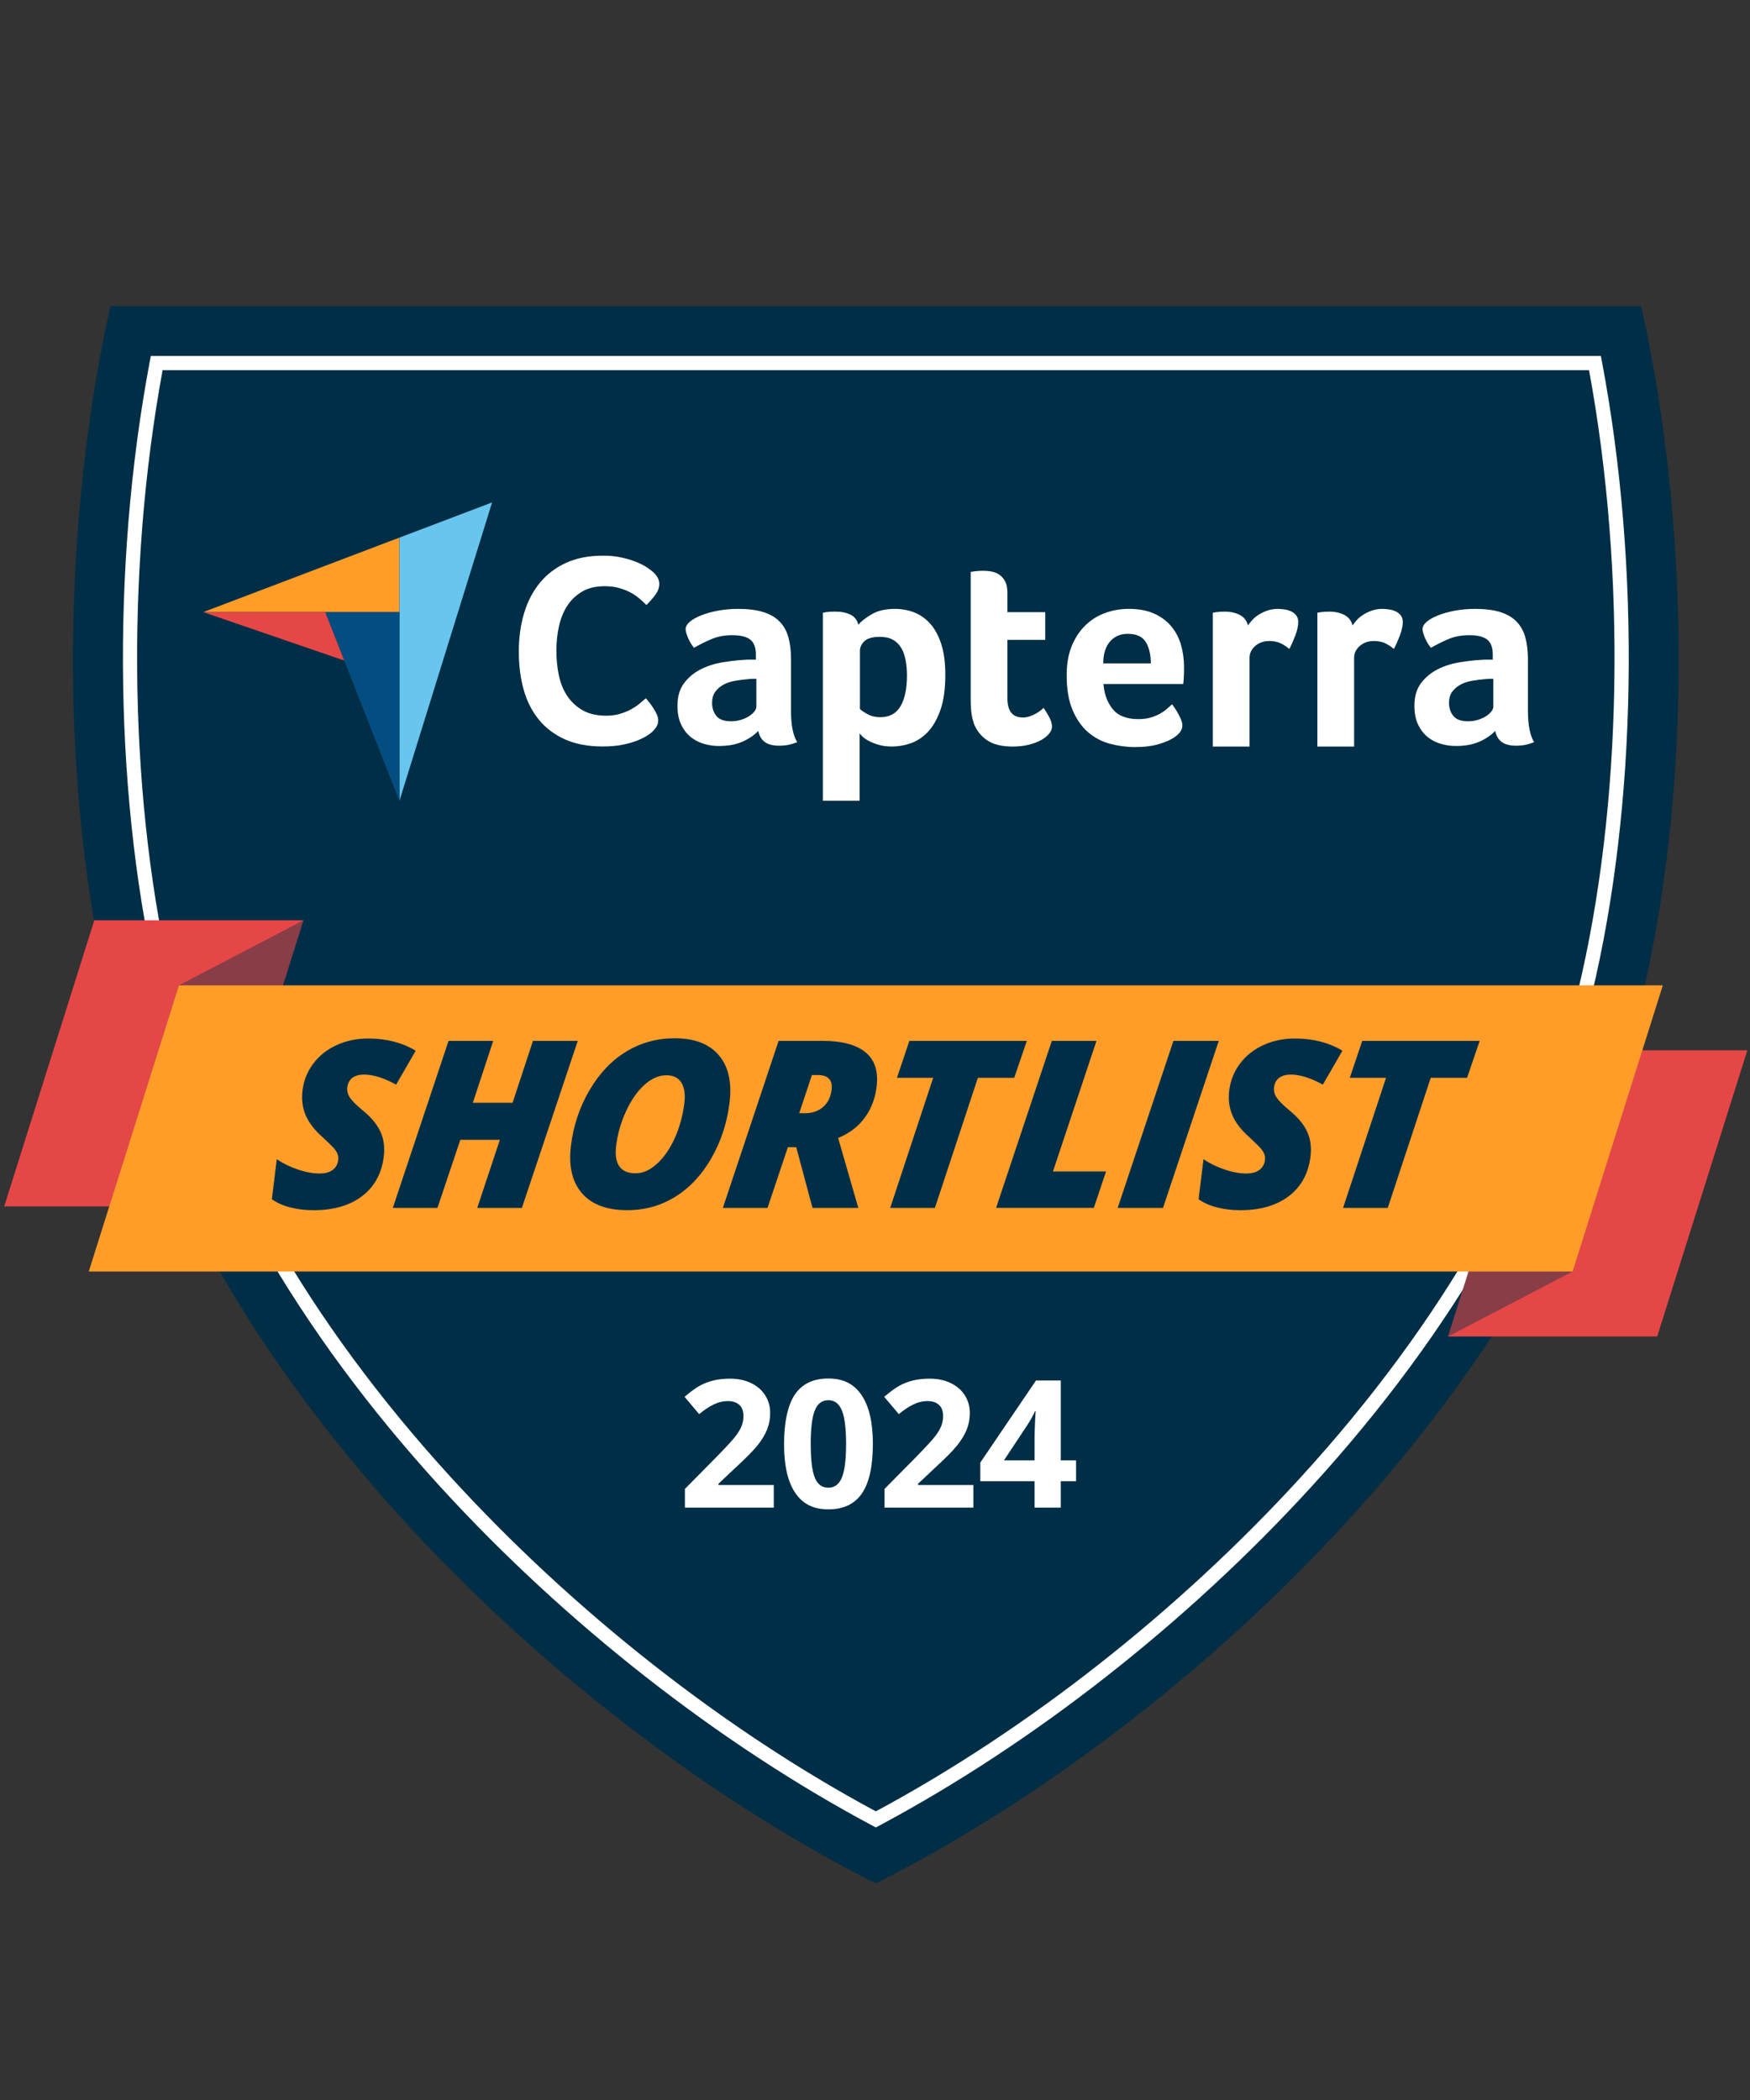 <svg width="120" height="144" viewBox="0 0 120 144" fill="none" xmlns="http://www.w3.org/2000/svg">
<rect x="0" y="0" width="120" height="144" fill="#333333" stroke="none"/>
<path d="M112.46 69.004C106.125 95.321 81.136 118.516 60.055 129.15C38.972 118.516 13.982 95.321 7.65 69.004C3.415 51.388 4.917 32.677 7.572 21H112.538C115.193 32.677 116.693 51.388 112.46 69.004Z" fill="#002E47"/>
<path d="M60.058 125.314L59.829 125.191C49.271 119.558 38.755 111.317 30.223 101.984C20.344 91.178 13.685 79.498 10.968 68.208C7.851 55.239 7.59 39.015 10.267 24.808L10.342 24.411H109.774L109.85 24.808C112.528 39.015 112.265 55.239 109.148 68.208C106.432 79.498 99.772 91.176 89.893 101.982C81.361 111.315 70.846 119.556 60.287 125.189L60.058 125.312V125.314ZM11.15 25.384C8.576 39.368 8.857 55.259 11.915 67.98C14.593 79.108 21.173 90.641 30.941 101.324C39.338 110.51 49.671 118.628 60.056 124.207C70.442 118.628 80.773 110.51 89.172 101.324C98.941 90.639 105.52 79.108 108.198 67.98C111.256 55.257 111.537 39.367 108.963 25.383H11.15V25.384Z" fill="white"/>
<path d="M0.287 82.727L6.467 63.105H20.806L14.626 82.727H0.287Z" fill="#E54747"/>
<g opacity="0.4">
<path d="M6.086 87.189L12.268 67.567L20.808 63.107L14.628 82.729L6.086 87.189Z" fill="#002E47"/>
</g>
<path d="M119.816 72.023L113.636 91.645H99.297L105.477 72.023H119.816Z" fill="#E54747"/>
<g opacity="0.4">
<path d="M114.019 67.567L107.837 87.189L99.297 91.647L105.477 72.025L114.019 67.567Z" fill="#002E47"/>
</g>
<path d="M114.022 67.567L107.84 87.189H6.086L12.268 67.567H114.022Z" fill="#FF9D28"/>
<path d="M26.315 79.312C26.172 80.471 25.679 81.372 24.833 82.018C23.986 82.663 22.875 82.986 21.503 82.986C20.928 82.986 20.393 82.921 19.897 82.793C19.401 82.665 18.983 82.479 18.643 82.232L18.978 79.491C19.383 79.766 19.858 79.999 20.4 80.186C20.945 80.376 21.446 80.469 21.905 80.469C22.291 80.469 22.594 80.388 22.812 80.226C23.03 80.064 23.158 79.835 23.194 79.536C23.212 79.395 23.194 79.263 23.149 79.141C23.104 79.018 23.027 78.896 22.928 78.773C22.828 78.651 22.553 78.38 22.102 77.962C21.55 77.472 21.168 76.969 20.954 76.459C20.739 75.947 20.669 75.386 20.744 74.775C20.827 74.09 21.074 73.476 21.484 72.931C21.893 72.385 22.428 71.962 23.088 71.662C23.75 71.361 24.465 71.212 25.239 71.212C26.486 71.212 27.575 71.491 28.505 72.05L27.162 74.375C26.326 73.915 25.594 73.686 24.966 73.686C24.633 73.686 24.366 73.76 24.168 73.906C23.97 74.052 23.854 74.267 23.818 74.548C23.788 74.804 23.845 75.044 23.993 75.264C24.141 75.485 24.437 75.783 24.884 76.152C25.444 76.607 25.843 77.084 26.079 77.585C26.315 78.086 26.394 78.661 26.315 79.308V79.312Z" fill="#002E47"/>
<path d="M35.789 82.828H32.726L34.276 78.16H31.565L29.998 82.828H26.936L30.757 71.375H33.82L32.423 75.62H35.149L36.546 71.375H39.618L35.787 82.828H35.789Z" fill="#002E47"/>
<path d="M46.264 71.195C47.622 71.195 48.631 71.583 49.291 72.358C49.951 73.133 50.196 74.216 50.027 75.604C49.857 76.994 49.443 78.263 48.781 79.415C48.121 80.567 47.295 81.448 46.306 82.063C45.316 82.677 44.218 82.984 43.012 82.984C41.608 82.984 40.569 82.594 39.901 81.816C39.23 81.037 38.98 79.957 39.149 78.573C39.318 77.189 39.742 75.918 40.422 74.759C41.101 73.6 41.941 72.715 42.944 72.107C43.946 71.5 45.051 71.195 46.264 71.195ZM46.928 75.637C47 75.042 46.931 74.575 46.722 74.238C46.513 73.901 46.171 73.733 45.695 73.733C45.177 73.733 44.676 73.953 44.188 74.391C43.701 74.829 43.281 75.433 42.928 76.201C42.574 76.969 42.349 77.755 42.251 78.558C42.096 79.822 42.542 80.455 43.587 80.455C44.083 80.455 44.572 80.239 45.049 79.804C45.527 79.37 45.934 78.786 46.266 78.05C46.6 77.315 46.82 76.509 46.926 75.638H46.928V75.637Z" fill="#002E47"/>
<path d="M54.026 78.661L52.631 82.828H49.568L53.39 71.375H56.422C57.738 71.375 58.714 71.637 59.35 72.159C59.986 72.682 60.239 73.468 60.111 74.517C60.011 75.332 59.739 76.042 59.294 76.648C58.849 77.253 58.241 77.716 57.472 78.034L58.856 82.828H55.714L54.598 78.661H54.026ZM54.805 76.334H55.206C55.701 76.334 56.114 76.192 56.44 75.907C56.769 75.622 56.963 75.224 57.024 74.712C57.064 74.387 57.005 74.14 56.844 73.971C56.684 73.801 56.433 73.717 56.089 73.717H55.674L54.805 76.332V76.334Z" fill="#002E47"/>
<path d="M64.106 82.828H61.043L63.99 73.906H61.506L62.357 71.375H70.412L69.546 73.906H67.055L64.108 82.828H64.106Z" fill="#002E47"/>
<path d="M68.303 82.828L72.125 71.375H75.187L72.204 80.328H75.844L75.005 82.827H68.303V82.828Z" fill="#002E47"/>
<path d="M76.641 82.828L80.463 71.375H83.572L79.75 82.828H76.641Z" fill="#002E47"/>
<path d="M89.862 79.312C89.719 80.471 89.225 81.372 88.38 82.018C87.533 82.663 86.422 82.986 85.05 82.986C84.475 82.986 83.94 82.921 83.444 82.793C82.948 82.665 82.53 82.479 82.189 82.232L82.525 79.491C82.93 79.766 83.404 79.999 83.947 80.186C84.491 80.376 84.993 80.469 85.452 80.469C85.838 80.469 86.141 80.388 86.359 80.226C86.577 80.064 86.705 79.835 86.741 79.536C86.759 79.395 86.743 79.263 86.696 79.141C86.649 79.018 86.574 78.896 86.475 78.773C86.375 78.651 86.1 78.38 85.649 77.962C85.097 77.472 84.715 76.969 84.5 76.459C84.286 75.947 84.216 75.386 84.291 74.775C84.374 74.09 84.621 73.476 85.031 72.931C85.44 72.385 85.975 71.962 86.635 71.662C87.296 71.361 88.012 71.212 88.785 71.212C90.033 71.212 91.122 71.491 92.052 72.05L90.709 74.375C89.873 73.915 89.141 73.686 88.513 73.686C88.18 73.686 87.913 73.76 87.715 73.906C87.517 74.052 87.401 74.267 87.365 74.548C87.334 74.804 87.392 75.044 87.54 75.264C87.688 75.485 87.983 75.783 88.43 76.152C88.991 76.607 89.39 77.084 89.626 77.585C89.862 78.086 89.941 78.661 89.862 79.308V79.312Z" fill="#002E47"/>
<path d="M95.159 82.828H92.096L95.043 73.906H92.559L93.41 71.375H101.464L100.599 73.906H98.108L95.16 82.828H95.159Z" fill="#002E47"/>
<path d="M13.935 41.974L22.3 41.976H27.386V36.864L13.935 41.974Z" fill="#FF9D28"/>
<path d="M27.391 36.865V54.913L33.744 34.451L27.391 36.865Z" fill="#68C5ED"/>
<path d="M27.384 41.976H22.299L27.384 54.913V41.976Z" fill="#044D80"/>
<path d="M13.935 41.973L23.604 45.293L22.3 41.975L13.935 41.973Z" fill="#E54747"/>
<path d="M44.748 50.16C44.675 50.234 44.552 50.328 44.381 50.439C44.209 50.551 43.984 50.663 43.708 50.776C43.433 50.888 43.093 50.985 42.695 51.066C42.295 51.148 41.839 51.187 41.323 51.187C40.328 51.187 39.468 51.025 38.743 50.701C38.019 50.376 37.42 49.925 36.948 49.345C36.476 48.765 36.128 48.08 35.908 47.288C35.686 46.497 35.576 45.628 35.576 44.682C35.576 43.736 35.695 42.86 35.935 42.056C36.175 41.252 36.533 40.558 37.013 39.972C37.492 39.386 38.091 38.928 38.808 38.599C39.528 38.269 40.371 38.103 41.341 38.103C41.821 38.103 42.254 38.146 42.639 38.234C43.027 38.321 43.364 38.424 43.653 38.543C43.941 38.662 44.181 38.786 44.372 38.916C44.563 39.047 44.707 39.156 44.804 39.242C44.914 39.341 45.01 39.46 45.089 39.597C45.169 39.734 45.208 39.884 45.208 40.046C45.208 40.295 45.116 40.545 44.932 40.794C44.748 41.043 44.545 41.273 44.325 41.486C44.177 41.337 44.011 41.185 43.827 41.028C43.644 40.873 43.438 40.736 43.211 40.617C42.984 40.498 42.726 40.399 42.437 40.318C42.149 40.237 41.826 40.197 41.469 40.197C40.844 40.197 40.317 40.325 39.894 40.581C39.47 40.837 39.13 41.171 38.871 41.582C38.614 41.993 38.43 42.463 38.318 42.993C38.208 43.523 38.152 44.062 38.152 44.61C38.152 45.196 38.208 45.756 38.318 46.292C38.428 46.827 38.619 47.301 38.889 47.712C39.16 48.123 39.513 48.453 39.95 48.703C40.386 48.952 40.928 49.077 41.579 49.077C41.923 49.077 42.239 49.033 42.528 48.945C42.816 48.858 43.07 48.752 43.292 48.628C43.514 48.503 43.707 48.374 43.872 48.235C44.038 48.098 44.177 47.979 44.287 47.88C44.361 47.966 44.446 48.072 44.545 48.197C44.642 48.321 44.736 48.453 44.821 48.59C44.907 48.727 44.981 48.864 45.042 49.001C45.104 49.138 45.134 49.262 45.134 49.374C45.134 49.536 45.104 49.673 45.042 49.785C44.981 49.897 44.882 50.021 44.747 50.158" fill="white"/>
<path d="M54.239 48.728C54.239 49.717 54.382 50.438 54.665 50.891C54.443 50.979 54.236 51.04 54.045 51.078C53.853 51.116 53.652 51.134 53.443 51.134C52.997 51.134 52.66 51.046 52.433 50.871C52.204 50.696 52.06 50.445 51.997 50.119C51.724 50.408 51.366 50.653 50.922 50.853C50.477 51.053 49.934 51.154 49.291 51.154C48.957 51.154 48.624 51.107 48.29 51.013C47.957 50.919 47.654 50.766 47.382 50.554C47.11 50.341 46.888 50.056 46.715 49.701C46.542 49.344 46.455 48.911 46.455 48.398C46.455 47.76 46.606 47.242 46.91 46.842C47.212 46.442 47.593 46.127 48.049 45.896C48.507 45.665 49.001 45.507 49.532 45.418C50.064 45.33 50.551 45.274 50.996 45.249C51.144 45.236 51.29 45.231 51.432 45.231H51.831V44.888C51.831 44.407 51.705 44.065 51.45 43.861C51.196 43.659 50.785 43.556 50.217 43.556C49.685 43.556 49.213 43.645 48.8 43.819C48.386 43.994 47.982 44.196 47.587 44.422C47.414 44.209 47.275 43.973 47.171 43.717C47.066 43.461 47.014 43.268 47.014 43.144C47.014 42.969 47.11 42.799 47.301 42.635C47.492 42.473 47.755 42.325 48.088 42.194C48.422 42.062 48.804 41.956 49.237 41.874C49.669 41.793 50.126 41.752 50.609 41.752C51.276 41.752 51.842 41.82 52.305 41.959C52.768 42.098 53.145 42.311 53.435 42.599C53.725 42.888 53.933 43.248 54.056 43.681C54.178 44.113 54.241 44.618 54.241 45.195V48.73L54.239 48.728ZM51.867 46.547H51.607C51.521 46.547 51.434 46.554 51.348 46.565C51.039 46.59 50.733 46.628 50.43 46.678C50.127 46.729 49.859 46.817 49.624 46.941C49.39 47.068 49.199 47.23 49.049 47.43C48.901 47.63 48.828 47.888 48.828 48.201C48.828 48.553 48.927 48.85 49.123 49.094C49.321 49.339 49.655 49.459 50.124 49.459C50.358 49.459 50.582 49.429 50.791 49.366C51 49.303 51.186 49.221 51.346 49.121C51.506 49.02 51.633 48.911 51.726 48.791C51.818 48.672 51.865 48.562 51.865 48.463V46.545H51.867V46.547Z" fill="white"/>
<path d="M58.854 42.843C59.051 42.605 59.359 42.363 59.777 42.118C60.195 41.873 60.725 41.752 61.365 41.752C61.821 41.752 62.256 41.83 62.669 41.986C63.081 42.143 63.447 42.397 63.768 42.747C64.089 43.098 64.343 43.562 64.534 44.139C64.726 44.715 64.821 45.424 64.821 46.264C64.821 47.241 64.709 48.046 64.487 48.679C64.266 49.312 63.979 49.813 63.63 50.184C63.278 50.554 62.887 50.813 62.456 50.965C62.025 51.114 61.594 51.19 61.163 51.19C60.806 51.19 60.495 51.148 60.23 51.067C59.965 50.986 59.739 50.894 59.555 50.795C59.371 50.694 59.229 50.595 59.13 50.494C59.031 50.393 58.969 50.325 58.946 50.287V54.908H56.426V42.013C56.487 42.001 56.563 41.988 56.649 41.975C56.725 41.963 56.812 41.954 56.911 41.947C57.01 41.941 57.129 41.938 57.266 41.938C57.677 41.938 58.025 42.006 58.311 42.145C58.598 42.284 58.778 42.514 58.854 42.841M62.191 46.319C62.191 45.943 62.16 45.593 62.099 45.267C62.038 44.941 61.937 44.659 61.794 44.422C61.654 44.184 61.462 43.998 61.223 43.866C60.983 43.735 60.691 43.67 60.349 43.67C59.833 43.67 59.472 43.771 59.27 43.971C59.069 44.171 58.966 44.391 58.966 44.629V48.616C59.063 48.717 59.238 48.836 59.49 48.973C59.743 49.112 60.035 49.18 60.367 49.18C60.994 49.18 61.453 48.929 61.749 48.428C62.045 47.927 62.191 47.224 62.191 46.323" fill="white"/>
<path d="M66.766 49.554C66.68 49.304 66.624 49.041 66.598 48.765C66.573 48.489 66.561 48.213 66.561 47.938V39.214C66.647 39.201 66.739 39.188 66.838 39.176C66.925 39.163 67.017 39.154 67.116 39.147C67.215 39.141 67.314 39.138 67.412 39.138C67.61 39.138 67.806 39.156 68.004 39.194C68.203 39.231 68.381 39.307 68.542 39.419C68.702 39.533 68.832 39.686 68.931 39.88C69.03 40.075 69.079 40.329 69.079 40.641V41.977H71.673V43.877H69.079V47.887C69.079 48.761 69.43 49.199 70.135 49.199C70.308 49.199 70.472 49.171 70.626 49.115C70.781 49.059 70.919 48.996 71.042 48.927C71.165 48.859 71.275 48.787 71.367 48.711C71.459 48.635 71.524 48.579 71.561 48.541C71.747 48.817 71.889 49.057 71.987 49.257C72.086 49.459 72.135 49.648 72.135 49.825C72.135 49.989 72.07 50.151 71.94 50.31C71.81 50.468 71.628 50.614 71.394 50.746C71.159 50.879 70.874 50.986 70.541 51.069C70.208 51.151 69.843 51.193 69.447 51.193C68.681 51.193 68.084 51.042 67.659 50.742C67.233 50.441 66.932 50.047 66.759 49.558" fill="white"/>
<path d="M78.064 49.31C78.374 49.31 78.646 49.276 78.883 49.208C79.119 49.139 79.33 49.054 79.515 48.953C79.701 48.852 79.863 48.744 79.998 48.623C80.135 48.505 80.258 48.395 80.37 48.294C80.518 48.481 80.673 48.723 80.835 49.018C80.995 49.314 81.076 49.553 81.076 49.743C81.076 50.019 80.921 50.269 80.613 50.494C80.354 50.694 79.986 50.868 79.51 51.012C79.034 51.156 78.475 51.228 77.833 51.228C77.253 51.228 76.681 51.152 76.119 51.003C75.556 50.853 75.055 50.59 74.617 50.213C74.179 49.837 73.824 49.334 73.552 48.699C73.28 48.066 73.144 47.268 73.144 46.302C73.144 45.512 73.265 44.833 73.505 44.261C73.747 43.692 74.067 43.218 74.469 42.841C74.871 42.464 75.324 42.188 75.832 42.014C76.339 41.839 76.858 41.751 77.39 41.751C78.082 41.751 78.668 41.86 79.151 42.08C79.632 42.3 80.025 42.594 80.328 42.964C80.631 43.333 80.849 43.757 80.986 44.233C81.121 44.708 81.19 45.209 81.19 45.738V46.001C81.19 46.102 81.186 46.208 81.181 46.32C81.176 46.433 81.168 46.543 81.163 46.65C81.156 46.756 81.147 46.841 81.136 46.904H75.668C75.717 47.594 75.928 48.167 76.301 48.625C76.672 49.083 77.262 49.312 78.068 49.312M78.913 45.494C78.913 44.892 78.798 44.404 78.569 44.027C78.338 43.65 77.925 43.463 77.329 43.463C76.818 43.463 76.413 43.641 76.108 43.998C75.803 44.355 75.652 44.854 75.652 45.492H78.915H78.913V45.494Z" fill="white"/>
<path d="M85.574 42.889C85.648 42.778 85.747 42.653 85.87 42.516C85.993 42.379 86.144 42.255 86.324 42.143C86.503 42.031 86.701 41.938 86.917 41.864C87.133 41.79 87.364 41.752 87.613 41.752C87.761 41.752 87.92 41.765 88.085 41.79C88.253 41.815 88.406 41.862 88.549 41.93C88.691 41.999 88.805 42.093 88.891 42.21C88.978 42.329 89.021 42.475 89.021 42.648C89.021 42.922 88.953 43.235 88.817 43.59C88.68 43.946 88.545 44.248 88.41 44.499C88.199 44.324 87.99 44.189 87.779 44.095C87.568 44.002 87.321 43.955 87.038 43.955C86.656 43.955 86.333 44.068 86.074 44.294C85.814 44.521 85.684 44.789 85.684 45.105V51.192H83.164V42.017C83.225 42.004 83.299 41.992 83.386 41.979C83.46 41.967 83.546 41.957 83.645 41.95C83.745 41.945 83.862 41.941 83.997 41.941C84.392 41.941 84.734 42.019 85.026 42.174C85.316 42.329 85.499 42.569 85.572 42.891" fill="white"/>
<path d="M92.743 42.889C92.816 42.778 92.915 42.653 93.04 42.516C93.162 42.379 93.314 42.255 93.494 42.143C93.673 42.031 93.871 41.938 94.087 41.864C94.304 41.79 94.534 41.752 94.783 41.752C94.931 41.752 95.09 41.765 95.255 41.79C95.423 41.815 95.576 41.862 95.719 41.93C95.861 41.999 95.975 42.093 96.061 42.21C96.148 42.329 96.191 42.475 96.191 42.648C96.191 42.922 96.123 43.235 95.987 43.59C95.85 43.946 95.715 44.248 95.58 44.499C95.369 44.324 95.16 44.189 94.949 44.095C94.738 44.002 94.491 43.955 94.208 43.955C93.826 43.955 93.503 44.068 93.244 44.294C92.984 44.521 92.854 44.789 92.854 45.105V51.192H90.334V42.017C90.395 42.004 90.469 41.992 90.556 41.979C90.63 41.967 90.716 41.957 90.815 41.95C90.915 41.945 91.032 41.941 91.167 41.941C91.562 41.941 91.906 42.019 92.196 42.174C92.487 42.329 92.669 42.569 92.743 42.891" fill="white"/>
<path d="M104.772 48.728C104.772 49.717 104.915 50.438 105.198 50.891C104.976 50.979 104.769 51.04 104.578 51.078C104.387 51.116 104.185 51.134 103.976 51.134C103.53 51.134 103.193 51.046 102.966 50.871C102.737 50.696 102.593 50.445 102.53 50.119C102.258 50.408 101.899 50.653 101.455 50.853C101.01 51.053 100.467 51.154 99.824 51.154C99.49 51.154 99.157 51.107 98.823 51.013C98.49 50.919 98.187 50.766 97.915 50.554C97.643 50.341 97.421 50.056 97.248 49.701C97.075 49.344 96.988 48.911 96.988 48.398C96.988 47.76 97.14 47.242 97.442 46.842C97.746 46.442 98.126 46.127 98.582 45.896C99.038 45.665 99.534 45.507 100.064 45.418C100.596 45.33 101.082 45.274 101.528 45.249C101.675 45.236 101.821 45.231 101.964 45.231H102.362V44.888C102.362 44.407 102.236 44.065 101.982 43.861C101.728 43.659 101.317 43.556 100.749 43.556C100.217 43.556 99.745 43.645 99.332 43.819C98.917 43.994 98.513 44.196 98.119 44.422C97.946 44.209 97.807 43.973 97.702 43.717C97.598 43.461 97.545 43.268 97.545 43.144C97.545 42.969 97.641 42.799 97.832 42.635C98.023 42.473 98.286 42.325 98.62 42.194C98.953 42.062 99.335 41.956 99.768 41.874C100.201 41.793 100.659 41.752 101.14 41.752C101.807 41.752 102.373 41.82 102.836 41.959C103.3 42.098 103.676 42.311 103.967 42.599C104.257 42.888 104.464 43.248 104.587 43.681C104.709 44.113 104.772 44.618 104.772 45.195V48.73V48.728ZM102.4 46.547H102.141C102.054 46.547 101.968 46.554 101.881 46.565C101.573 46.59 101.266 46.628 100.963 46.678C100.661 46.729 100.392 46.817 100.157 46.941C99.923 47.068 99.732 47.23 99.582 47.43C99.435 47.63 99.361 47.888 99.361 48.201C99.361 48.553 99.46 48.85 99.658 49.094C99.856 49.339 100.19 49.459 100.659 49.459C100.893 49.459 101.117 49.429 101.326 49.366C101.535 49.303 101.72 49.221 101.881 49.121C102.041 49.02 102.168 48.911 102.261 48.791C102.353 48.672 102.4 48.562 102.4 48.463V46.545V46.547Z" fill="white"/>
<path d="M53.056 103.379H46.965V102.097L49.151 99.884C49.8 99.221 50.222 98.761 50.422 98.503C50.619 98.247 50.763 98.01 50.85 97.79C50.938 97.573 50.98 97.345 50.98 97.111C50.98 96.761 50.885 96.5 50.692 96.33C50.499 96.159 50.242 96.074 49.92 96.074C49.582 96.074 49.254 96.152 48.937 96.307C48.619 96.462 48.287 96.683 47.943 96.969L46.941 95.782C47.37 95.416 47.727 95.159 48.008 95.007C48.291 94.855 48.599 94.74 48.932 94.659C49.265 94.578 49.64 94.537 50.052 94.537C50.596 94.537 51.076 94.635 51.493 94.835C51.911 95.035 52.234 95.312 52.465 95.67C52.696 96.028 52.811 96.437 52.811 96.898C52.811 97.299 52.74 97.677 52.6 98.028C52.458 98.379 52.241 98.741 51.946 99.11C51.65 99.48 51.127 100.006 50.382 100.691L49.262 101.747V101.831H53.059V103.381L53.056 103.379Z" fill="white"/>
<path d="M59.853 99.02C59.853 100.543 59.604 101.67 59.106 102.401C58.608 103.132 57.839 103.499 56.802 103.499C55.764 103.499 55.038 103.121 54.529 102.365C54.018 101.609 53.764 100.496 53.764 99.02C53.764 97.545 54.013 96.349 54.509 95.62C55.005 94.89 55.771 94.526 56.803 94.526C57.836 94.526 58.568 94.907 59.083 95.671C59.597 96.433 59.855 97.55 59.855 99.022L59.853 99.02ZM55.593 99.02C55.593 100.09 55.685 100.855 55.87 101.319C56.055 101.783 56.365 102.014 56.802 102.014C57.239 102.014 57.541 101.779 57.732 101.311C57.923 100.842 58.017 100.078 58.017 99.02C58.017 97.963 57.922 97.184 57.729 96.715C57.536 96.248 57.227 96.014 56.802 96.014C56.376 96.014 56.059 96.248 55.871 96.715C55.685 97.182 55.591 97.951 55.591 99.02H55.593Z" fill="white"/>
<path d="M66.745 103.379H60.654V102.097L62.841 99.884C63.489 99.221 63.911 98.76 64.111 98.503C64.309 98.247 64.452 98.01 64.54 97.79C64.627 97.572 64.67 97.345 64.67 97.11C64.67 96.76 64.575 96.5 64.381 96.33C64.189 96.158 63.931 96.074 63.609 96.074C63.271 96.074 62.943 96.152 62.627 96.307C62.31 96.462 61.977 96.683 61.632 96.968L60.631 95.782C61.06 95.416 61.416 95.158 61.698 95.007C61.98 94.855 62.288 94.739 62.622 94.658C62.955 94.578 63.329 94.536 63.742 94.536C64.286 94.536 64.766 94.635 65.183 94.835C65.6 95.035 65.924 95.312 66.154 95.67C66.385 96.028 66.501 96.437 66.501 96.897C66.501 97.298 66.43 97.676 66.29 98.028C66.148 98.379 65.93 98.741 65.635 99.11C65.34 99.48 64.817 100.006 64.07 100.691L62.95 101.747V101.831H66.747V103.38L66.745 103.379Z" fill="white"/>
<path d="M73.788 101.572H72.739V103.379H70.94V101.572H67.221V100.29L71.04 94.662H72.739V100.142H73.788V101.572ZM70.94 100.142V98.663C70.94 98.417 70.95 98.059 70.97 97.591C70.989 97.122 71.006 96.85 71.017 96.774H70.97C70.823 97.1 70.646 97.417 70.438 97.728L68.842 100.142H70.94Z" fill="white"/>
</svg>
